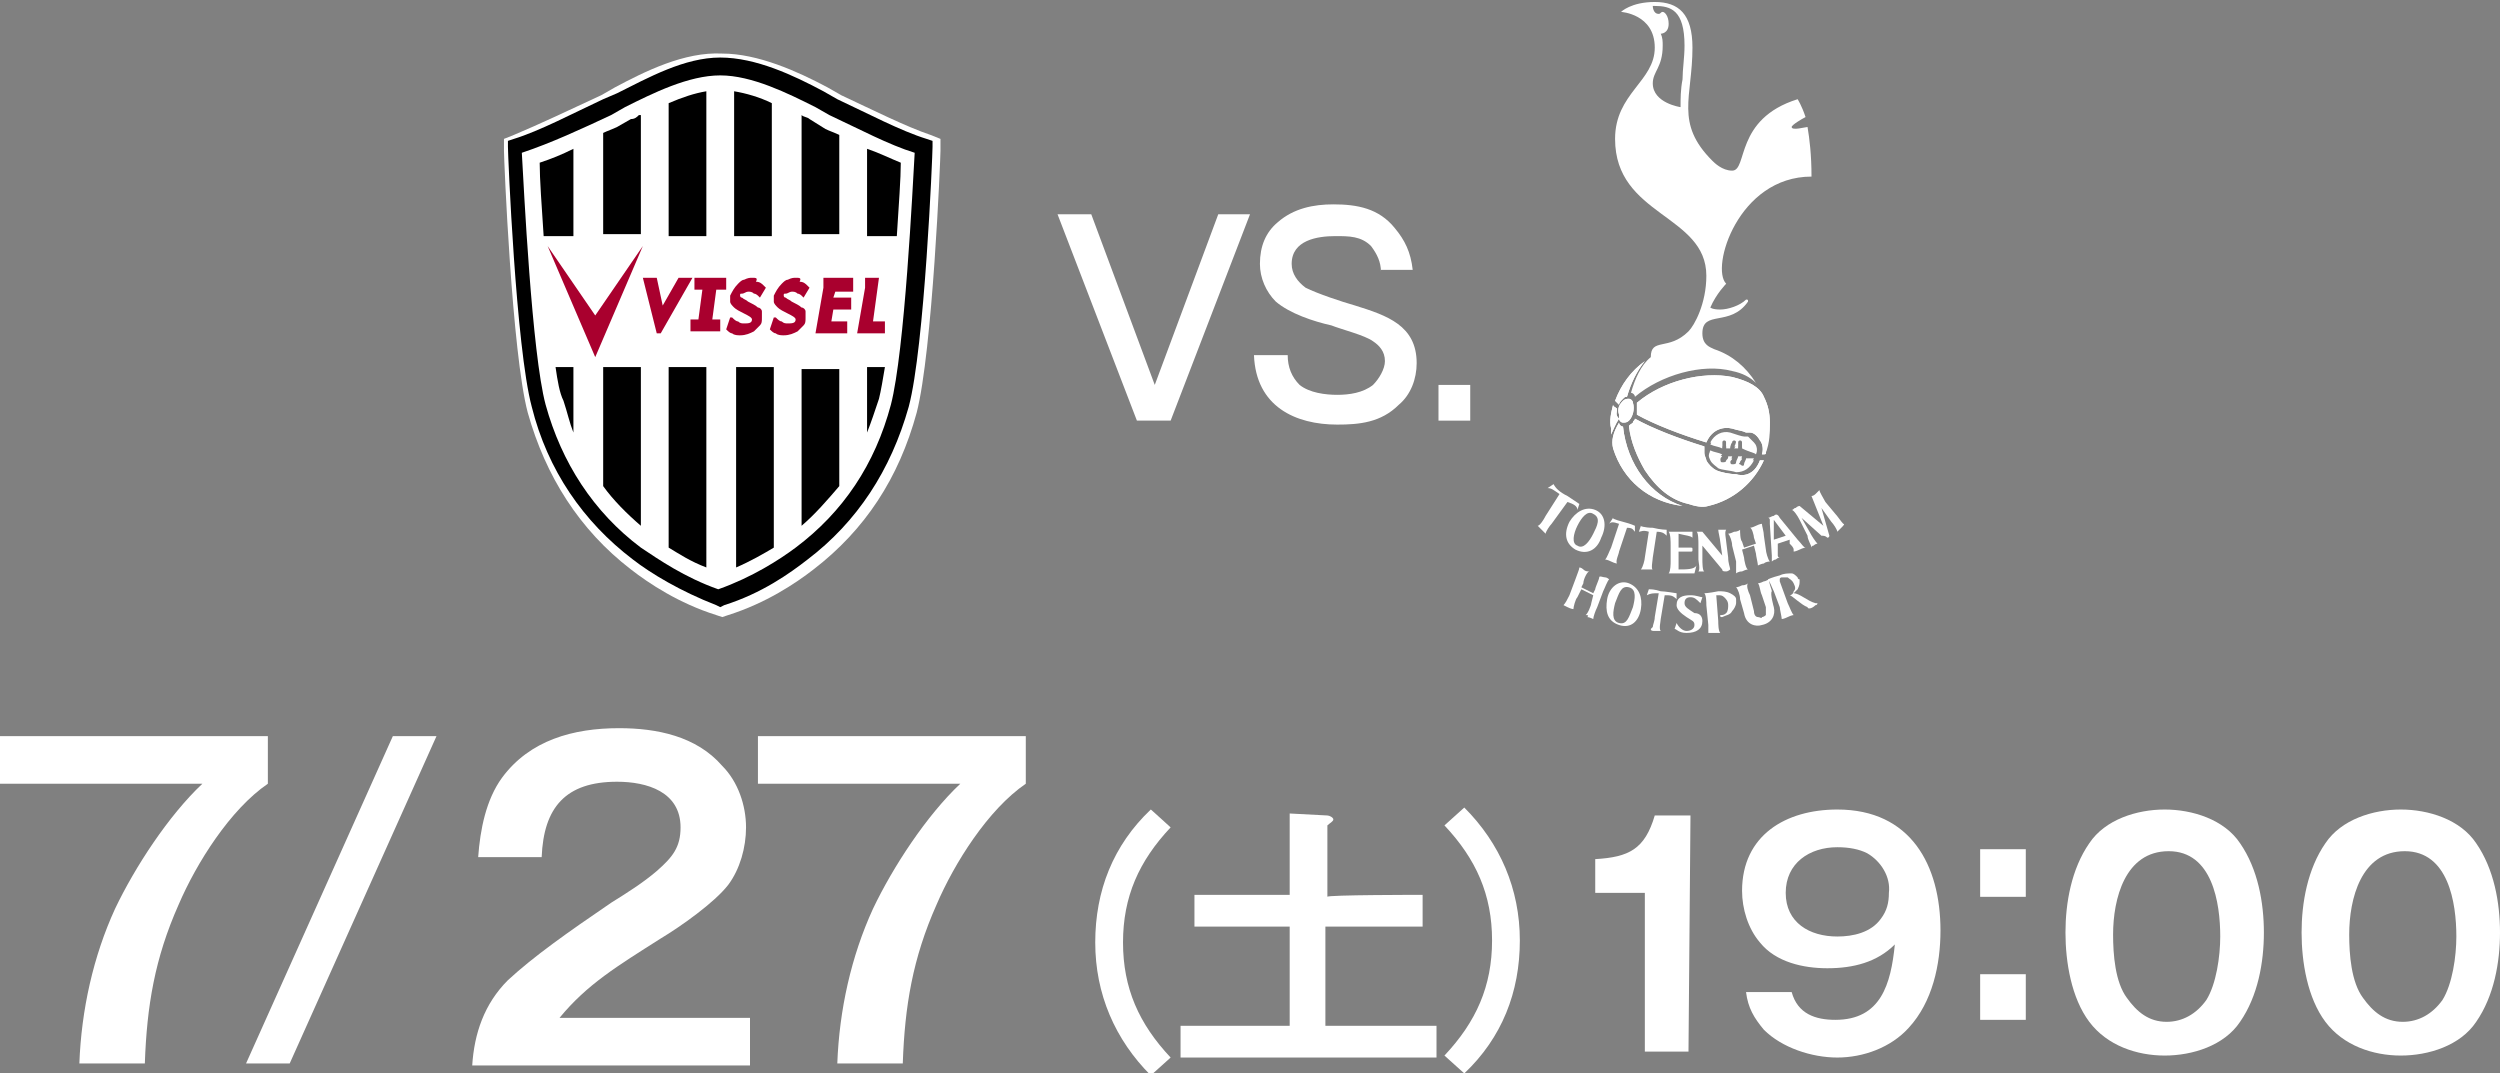 <?xml version="1.0" encoding="utf-8"?>
<!-- Generator: Adobe Illustrator 27.2.0, SVG Export Plug-In . SVG Version: 6.00 Build 0)  -->
<svg version="1.1" id="_レイヤー_2" xmlns="http://www.w3.org/2000/svg" xmlns:xlink="http://www.w3.org/1999/xlink" x="0px"
	 y="0px" viewBox="0 0 126 54.1" style="enable-background:new 0 0 126 54.1;" xml:space="preserve">
<rect x="0" y="0" width="126" height="54.1" fill="#808080" stroke="none"/>
<style type="text/css">
	.st0{fill:#FFFFFF;}
	.st1{fill:#A9002E;}
</style>
<g>
	<g>
		<g>
			<path class="st0" d="M55,10.8l3.2,8.6l3.2-8.6H63l-4,10.4h-1.7l-4-10.4L55,10.8L55,10.8z"/>
			<path class="st0" d="M69.6,13.7c0-0.5-0.2-0.9-0.5-1.3c-0.5-0.5-1.1-0.5-1.8-0.5c-0.9,0-2.2,0.2-2.2,1.4c0,0.5,0.3,0.9,0.7,1.2
				c0.6,0.3,1.8,0.7,2.5,0.9c1.6,0.5,3.1,1,3.1,2.9c0,0.8-0.3,1.6-0.9,2.1c-0.9,0.9-2,1-3.1,1c-2.1,0-4.1-0.9-4.2-3.5h1.7
				c0,0.6,0.2,1.1,0.6,1.5c0.5,0.4,1.3,0.5,1.9,0.5c0.6,0,1.3-0.1,1.8-0.5c0.3-0.3,0.6-0.8,0.6-1.2c0-0.5-0.3-0.8-0.6-1
				c-0.4-0.3-1.6-0.6-2.1-0.8c-0.9-0.2-2.1-0.6-2.8-1.2c-0.5-0.5-0.8-1.2-0.8-1.9c0-0.9,0.3-1.6,0.9-2.1c0.8-0.7,1.8-0.9,2.8-0.9
				c1.2,0,2.3,0.2,3.1,1.2c0.5,0.6,0.8,1.2,0.9,2.1H69.6L69.6,13.7z"/>
			<path class="st0" d="M74.1,21.2h-1.6v-1.8h1.6V21.2z"/>
		</g>
	</g>
	<g>
		<g>
			<g>
				<path class="st0" d="M13.5,37.1v2.4c-1.9,1.3-3.6,4-4.5,6.1c-1.2,2.7-1.6,5.1-1.7,8H4c0.1-2.7,0.7-5.4,1.8-7.8
					c1-2.1,2.7-4.7,4.4-6.3H0v-2.4L13.5,37.1L13.5,37.1z"/>
				<path class="st0" d="M22,37.1l-7.4,16.5h-2.2l7.4-16.5H22z"/>
				<path class="st0" d="M25.3,39.2c1.4-1.9,3.6-2.5,5.9-2.5c1.9,0,3.9,0.4,5.2,1.9c0.8,0.8,1.2,2,1.2,3.1c0,1-0.3,2.1-0.9,2.9
					c-0.7,0.9-2.4,2.1-3.4,2.7c-2.2,1.4-3.7,2.3-5.1,4h9.6v2.4h-14c0.1-1.6,0.6-3.1,1.8-4.3c1.3-1.2,3-2.4,5.2-3.9
					c0.8-0.5,1.6-1,2.3-1.6c0.8-0.7,1.2-1.2,1.2-2.2c0-1.8-1.7-2.3-3.2-2.3c-2.6,0-3.7,1.3-3.8,3.8h-3.2
					C24.2,41.8,24.5,40.3,25.3,39.2L25.3,39.2z"/>
				<path class="st0" d="M51.7,37.1v2.4c-1.9,1.3-3.6,4-4.5,6.1c-1.2,2.7-1.6,5.1-1.7,8h-3.3c0.1-2.7,0.7-5.4,1.8-7.8
					c1-2.1,2.7-4.7,4.4-6.3H38.2v-2.4L51.7,37.1L51.7,37.1z"/>
			</g>
			<g>
				<path class="st0" d="M85.1,53h-2.2v-8h-2.5v-1.7c1.7-0.1,2.5-0.5,3-2.2h1.8L85.1,53L85.1,53z"/>
				<path class="st0" d="M90.3,50c0.3,1.1,1.2,1.4,2.2,1.4c2.3,0,2.8-1.8,3-3.8c-0.9,0.9-2.1,1.2-3.4,1.2c-1.2,0-2.6-0.3-3.4-1.3
					c-0.6-0.7-0.9-1.7-0.9-2.6c0-2.8,2.2-4.1,4.8-4.1c3.7,0,5.2,2.8,5.2,6.1c0,1.7-0.4,3.6-1.6,4.9c-0.9,1-2.3,1.5-3.6,1.5
					s-2.8-0.5-3.7-1.4c-0.5-0.6-0.8-1.1-0.9-1.9L90.3,50L90.3,50z M94.1,43c-0.4-0.2-0.9-0.3-1.5-0.3c-1.4,0-2.6,0.8-2.6,2.3
					s1.2,2.2,2.6,2.2c0.8,0,1.7-0.2,2.2-0.9c0.3-0.4,0.4-0.8,0.4-1.3C95.3,44.2,94.8,43.4,94.1,43L94.1,43z"/>
				<path class="st0" d="M102.1,42.8v2.4h-2.3v-2.4H102.1z M102.1,49.1v2.3h-2.3v-2.3H102.1z"/>
				<path class="st0" d="M112.9,42.5c0.9,1.3,1.2,3,1.2,4.5s-0.3,3.2-1.2,4.5c-0.8,1.2-2.4,1.7-3.8,1.7s-2.9-0.5-3.8-1.7
					c-0.9-1.2-1.2-3-1.2-4.5s0.3-3.2,1.2-4.5c0.8-1.2,2.4-1.7,3.8-1.7S112.1,41.3,112.9,42.5z M106.5,47.1c0,1,0.1,2.4,0.7,3.2
					c0.5,0.7,1.1,1.2,2,1.2c0.8,0,1.5-0.4,2-1.1c0.5-0.8,0.7-2.2,0.7-3.2c0-1.7-0.4-4.3-2.6-4.3S106.5,45.3,106.5,47.1L106.5,47.1z"
					/>
				<path class="st0" d="M124.8,42.5c0.9,1.3,1.2,3,1.2,4.5s-0.3,3.2-1.2,4.5c-0.8,1.2-2.4,1.7-3.8,1.7s-2.9-0.5-3.8-1.7
					c-0.9-1.2-1.2-3-1.2-4.5s0.3-3.2,1.2-4.5c0.8-1.2,2.4-1.7,3.8-1.7S124,41.3,124.8,42.5z M118.4,47.1c0,1,0.1,2.4,0.7,3.2
					c0.5,0.7,1.1,1.2,2,1.2c0.8,0,1.5-0.4,2-1.1c0.5-0.8,0.7-2.2,0.7-3.2c0-1.7-0.4-4.3-2.6-4.3S118.4,45.3,118.4,47.1L118.4,47.1z"
					/>
			</g>
			<g>
				<path class="st0" d="M59,41.7c-1.6,1.7-2.4,3.5-2.4,5.8s0.8,4.1,2.4,5.8l-1,0.9c-1.8-1.8-2.8-4.1-2.8-6.7s0.9-4.9,2.8-6.7
					C57.9,40.7,59,41.7,59,41.7z"/>
				<path class="st0" d="M71.7,45.1v1.6h-4.9v5h5.6v1.6H59.5v-1.6h5.5v-5h-4.8v-1.6h4.8V41l1.9,0.1c0.1,0,0.3,0.1,0.3,0.2
					c0,0.1-0.2,0.2-0.3,0.3v3.6C66.8,45.1,71.7,45.1,71.7,45.1z"/>
				<path class="st0" d="M72.8,53.2c1.6-1.7,2.4-3.5,2.4-5.8s-0.8-4.1-2.4-5.8l1-0.9c1.8,1.8,2.8,4.1,2.8,6.7s-0.9,4.9-2.8,6.7
					L72.8,53.2z"/>
			</g>
		</g>
	</g>
	<g>
		<path class="st0" d="M81.8,21.5c-0.1,0-0.2-0.1-0.2-0.2c-0.3,0.5-0.4,0.9-0.3,1.3c0.5,1.6,1.8,2.7,3.5,2.9
			C83.2,25,82,23.4,81.8,21.5z M81.5,20.6c-0.1-0.1-0.2-0.1-0.2-0.2c-0.1,0.4-0.2,0.8-0.1,1.2c0,0.1,0,0.2,0,0.3
			c0.1-0.2,0.2-0.5,0.4-0.8C81.4,20.9,81.5,20.8,81.5,20.6L81.5,20.6z M81.6,20.4c0-0.1,0.1-0.2,0.2-0.3c0.1-0.1,0.1-0.1,0.2-0.1
			c0.2-0.7,0.5-1.3,0.9-1.8c-0.7,0.5-1.2,1.2-1.5,2C81.4,20.2,81.5,20.3,81.6,20.4L81.6,20.4z M87.5,23.9c-0.3,0-0.8-0.1-1-0.2
			c-0.2-0.1-0.4-0.3-0.5-0.5c0-0.1-0.1-0.2-0.1-0.4c0-0.1,0-0.2,0-0.3c-1.3-0.4-2.6-0.9-3.5-1.4c0,0.1-0.1,0.1-0.1,0.2
			c-0.1,0.1-0.2,0.1-0.2,0.2c0.1,0.8,0.4,1.5,0.8,2.2c0.6,0.9,1.3,1.5,2.2,1.7c0.3,0.1,0.7,0.2,1,0.1c1.3-0.3,2.3-1.2,2.8-2.3
			c-0.1,0-0.1,0-0.2,0C88.4,24,87.8,24,87.5,23.9L87.5,23.9z M89.2,21.3c0-0.5-0.1-0.9-0.3-1.3c-0.2-0.5-0.8-0.8-1.6-1
			c-1.5-0.3-3.5,0.2-4.8,1.3c0,0.2,0,0.4,0,0.6c0.9,0.5,2.2,1,3.5,1.4c0.3-0.7,0.9-0.8,1.3-0.7c0.3,0.1,0.5,0.1,0.7,0.2l0.2,0
			c0.2,0,0.4,0.2,0.5,0.4c0.1,0.1,0.2,0.4,0.1,0.7c0.2,0,0.2,0,0.2-0.1C89.1,22.3,89.2,21.8,89.2,21.3L89.2,21.3z M88.5,22.8
			c0.1-0.2,0-0.4-0.1-0.5c-0.1-0.1-0.2-0.2-0.3-0.3l-0.2,0c-0.1,0-0.4-0.1-0.7-0.2c-0.4-0.1-0.8,0.1-1,0.5c0.2,0.1,0.4,0.1,0.6,0.2
			c0-0.2,0-0.3,0-0.3c0-0.1,0.1-0.1,0.1-0.1c0.1,0,0.1,0.1,0.1,0.1c0,0,0,0.1,0,0.3c0,0,0.1,0,0.1,0c0,0,0.1,0,0.1,0
			c0-0.2,0.1-0.3,0.1-0.3c0-0.1,0.1-0.1,0.1-0.1s0.1,0.1,0.1,0.1c0,0,0,0.2-0.1,0.3c0.1,0,0.2,0,0.2,0c0-0.2,0-0.3,0-0.3
			c0-0.1,0.1-0.1,0.1-0.1s0.1,0.1,0.1,0.1c0,0,0,0.1,0,0.3C88.2,22.8,88.4,22.8,88.5,22.8L88.5,22.8z M86.2,23.1
			c0.1,0.2,0.3,0.3,0.4,0.4c0.2,0.1,0.6,0.1,0.9,0.2c0.4,0,0.7-0.2,0.9-0.6c-0.1,0-0.3,0-0.4,0c0,0.1-0.1,0.2-0.1,0.3
			c0,0.1-0.1,0.1-0.2,0c-0.1,0-0.1-0.1,0-0.2c0-0.1,0.1-0.1,0.1-0.2c-0.1,0-0.2,0-0.2,0c0,0.1-0.1,0.2-0.1,0.3
			c0,0.1-0.1,0.1-0.2,0.1c-0.1,0-0.1-0.1-0.1-0.2c0-0.1,0.1-0.1,0.1-0.2c0,0-0.1,0-0.1,0c0,0-0.1,0-0.1,0c0,0.1,0,0.1-0.1,0.2
			c0,0.1-0.1,0.1-0.2,0.1c-0.1,0-0.1-0.1-0.1-0.2c0-0.1,0-0.1,0.1-0.2c-0.2-0.1-0.4-0.1-0.6-0.2C86.1,22.9,86.2,23,86.2,23.1
			L86.2,23.1z M82.1,20.1c-0.1,0-0.2,0-0.3,0.1c-0.2,0.2-0.3,0.4-0.2,0.7l0,0c0,0.1,0,0.1,0,0.2c0,0.1,0.1,0.2,0.2,0.2
			c0.1,0,0.2,0,0.3-0.1c0.2-0.2,0.3-0.6,0.2-0.9C82.3,20.2,82.2,20.1,82.1,20.1L82.1,20.1z"/>
		<path class="st0" d="M86,13.9c0,1.4-0.6,2.5-0.9,2.8c-1,1-1.9,0.3-1.9,1.3c-0.5,0.4-0.8,1.1-1,1.8c0,0,0,0,0,0
			c0.1,0,0.2,0.1,0.2,0.2c1.3-1.1,3.4-1.7,4.9-1.3c0.5,0.1,0.9,0.3,1.2,0.6c-0.5-0.8-1.2-1.4-2.1-1.7c-0.2-0.1-0.6-0.2-0.6-0.8
			c0-1.2,1.4-0.3,2.3-1.6c0-0.1,0-0.1-0.1-0.1c-0.3,0.3-0.9,0.5-1.3,0.5c-0.4,0-0.5-0.1-0.5-0.1c0.3-0.7,0.8-1.2,0.8-1.2
			c-0.8-0.8,0.6-5.4,4.3-5.4c0-1.1-0.1-1.9-0.2-2.5c-0.1,0-0.8,0.2-0.8,0c0-0.1,0.5-0.4,0.7-0.5c-0.2-0.6-0.4-0.9-0.4-0.9
			c-3.2,1-2.5,3.6-3.3,3.6c-0.5,0-0.9-0.4-1-0.5c-1.9-1.9-1-3.2-1-5.7c0-1.7-0.7-2.3-1.9-2.3c-1.2,0-1.7,0.5-1.7,0.5
			s1.7,0.1,1.7,1.8S81.4,4.7,81.4,7C81.4,10.9,86,10.8,86,13.9L86,13.9z M83.8,2.3c0-0.2,0-0.4-0.1-0.6c0,0,0.4,0,0.4-0.5
			c0-0.4-0.2-0.6-0.3-0.6c-0.1,0-0.1,0.1-0.2,0.1c-0.3,0-0.3-0.4-0.3-0.4c0,0,0.1,0,0.1,0c0.8,0,1.5,0.2,1.5,2
			c0,0.6-0.1,1.2-0.1,1.7c-0.1,0.5-0.1,1-0.1,1.4c0,0-1.4-0.2-1.4-1.2C83.3,3.6,83.8,3.4,83.8,2.3L83.8,2.3z M81.8,21.5
			c-0.1,0-0.2-0.1-0.2-0.2c-0.3,0.5-0.4,0.9-0.3,1.3c0.5,1.6,1.8,2.7,3.5,2.9C83.2,25,82,23.4,81.8,21.5z M81.5,20.6
			c-0.1-0.1-0.2-0.1-0.2-0.2c-0.1,0.4-0.2,0.8-0.1,1.2c0,0.1,0,0.2,0,0.3c0.1-0.2,0.2-0.5,0.4-0.8C81.4,20.9,81.5,20.8,81.5,20.6
			L81.5,20.6z M81.6,20.4c0-0.1,0.1-0.2,0.2-0.3c0.1-0.1,0.1-0.1,0.2-0.1c0.2-0.7,0.5-1.3,0.9-1.8c-0.7,0.5-1.2,1.2-1.5,2
			C81.4,20.2,81.5,20.3,81.6,20.4L81.6,20.4z M87.5,23.9c-0.3,0-0.8-0.1-1-0.2c-0.2-0.1-0.4-0.3-0.5-0.5c0-0.1-0.1-0.2-0.1-0.4
			c0-0.1,0-0.2,0-0.3c-1.3-0.4-2.6-0.9-3.5-1.4c0,0.1-0.1,0.1-0.1,0.2c-0.1,0.1-0.2,0.1-0.2,0.2c0.1,0.8,0.4,1.5,0.8,2.2
			c0.6,0.9,1.3,1.5,2.2,1.7c0.3,0.1,0.7,0.2,1,0.1c1.3-0.3,2.3-1.2,2.8-2.3c-0.1,0-0.1,0-0.2,0C88.4,24,87.8,24,87.5,23.9L87.5,23.9
			z M88.9,20c-0.2-0.5-0.8-0.8-1.6-1c-1.5-0.3-3.5,0.2-4.8,1.3c0,0.2,0,0.4,0,0.6c0.9,0.5,2.2,1,3.5,1.4c0.3-0.7,0.9-0.8,1.3-0.7
			c0.3,0.1,0.5,0.1,0.7,0.2l0.2,0c0.2,0,0.4,0.2,0.5,0.4c0.1,0.1,0.2,0.4,0.1,0.7c0.2,0,0.2,0,0.2-0.1c0.2-0.5,0.2-1,0.2-1.5
			C89.2,20.8,89.1,20.4,88.9,20L88.9,20z M86.2,23.2c0.1,0.2,0.3,0.3,0.4,0.4c0.2,0.1,0.6,0.1,0.9,0.2c0.4,0,0.7-0.2,0.9-0.6
			c-0.1,0-0.3,0-0.4,0c0,0.1-0.1,0.2-0.1,0.3c0,0.1-0.1,0.1-0.2,0c-0.1,0-0.1-0.1,0-0.2c0-0.1,0.1-0.1,0.1-0.2c-0.1,0-0.2,0-0.2,0
			c0,0.1-0.1,0.2-0.1,0.3c0,0.1-0.1,0.1-0.2,0.1c-0.1,0-0.1-0.1-0.1-0.2c0-0.1,0.1-0.1,0.1-0.2c0,0-0.1,0-0.1,0c0,0-0.1,0-0.1,0
			c0,0.1,0,0.1-0.1,0.2c0,0.1-0.1,0.1-0.2,0.1c-0.1,0-0.1-0.1-0.1-0.2c0-0.1,0-0.1,0.1-0.2c-0.2-0.1-0.4-0.1-0.6-0.2
			C86.1,22.9,86.1,23,86.2,23.2L86.2,23.2z M88.5,22.9c0.1-0.2,0-0.4-0.1-0.5c-0.1-0.1-0.2-0.2-0.3-0.3l-0.2,0
			c-0.1,0-0.4-0.1-0.7-0.2c-0.4-0.1-0.8,0.1-1,0.5c0.2,0.1,0.4,0.1,0.6,0.2c0-0.2,0-0.3,0-0.3c0-0.1,0.1-0.1,0.1-0.1
			c0.1,0,0.1,0.1,0.1,0.1c0,0,0,0.1,0,0.3c0,0,0.1,0,0.1,0c0,0,0.1,0,0.1,0c0-0.2,0.1-0.3,0.1-0.3c0-0.1,0.1-0.1,0.1-0.1
			c0.1,0,0.1,0.1,0.1,0.1c0,0,0,0.2-0.1,0.3c0.1,0,0.2,0,0.2,0c0-0.2,0-0.3,0-0.3c0-0.1,0.1-0.1,0.1-0.1c0.1,0,0.1,0.1,0.1,0.1
			c0,0,0,0.1,0,0.3C88.2,22.8,88.4,22.8,88.5,22.9L88.5,22.9z M82.1,20.1c-0.1,0-0.2,0-0.3,0.1c-0.2,0.2-0.3,0.4-0.2,0.7l0,0
			c0,0.1,0,0.1,0,0.2c0,0.1,0.1,0.2,0.2,0.2c0.1,0,0.2,0,0.3-0.1c0.2-0.2,0.3-0.6,0.2-0.9C82.3,20.2,82.2,20.1,82.1,20.1L82.1,20.1z
			"/>
		<g>
			<path class="st0" d="M79,25c0.3,0.2,0.6,0.4,0.6,0.4l-0.1,0.3c0-0.2-0.2-0.3-0.5-0.4l-0.8,1.1c-0.1,0.1-0.3,0.4-0.3,0.5
				c0,0-0.1-0.1-0.2-0.2c-0.1-0.1-0.2-0.2-0.2-0.2c0.1,0,0.3-0.3,0.4-0.5l0.7-1.1c-0.3-0.2-0.4-0.3-0.6-0.3l0.3-0.2
				C78.4,24.6,78.6,24.8,79,25L79,25z"/>
			<path class="st0" d="M79.4,27.7c-0.5-0.3-0.6-0.8-0.3-1.4c0.3-0.5,0.8-0.8,1.3-0.6c0.5,0.2,0.6,0.8,0.3,1.4
				C80.5,27.7,80,28,79.4,27.7L79.4,27.7z M80.3,25.9c-0.3-0.2-0.6,0.2-0.8,0.6c-0.2,0.4-0.3,0.9,0,1c0.3,0.2,0.6-0.2,0.8-0.6
				S80.7,26.1,80.3,25.9L80.3,25.9z"/>
			<path class="st0" d="M81.8,26.3c0.4,0.1,0.6,0.2,0.6,0.2l0,0.3c-0.1-0.1-0.1-0.2-0.4-0.2l-0.4,1.2c0,0.1-0.2,0.5-0.1,0.6
				c0,0-0.1,0-0.3-0.1c-0.2-0.1-0.3-0.1-0.3-0.1c0.1-0.1,0.2-0.4,0.3-0.6l0.4-1.2c-0.3-0.1-0.4-0.1-0.5,0l0.2-0.3
				C81.2,26.1,81.4,26.2,81.8,26.3L81.8,26.3z"/>
			<path class="st0" d="M83.3,26.6c0.4,0.1,0.7,0.1,0.7,0.1l0,0.3c-0.1-0.1-0.2-0.2-0.5-0.2l-0.2,1.3c0,0.1-0.1,0.6,0,0.6
				c0,0-0.1,0-0.3,0s-0.3,0-0.3,0c0.1-0.1,0.2-0.5,0.2-0.6l0.2-1.3c-0.3-0.1-0.4,0-0.5,0l0.1-0.3C82.6,26.5,82.9,26.6,83.3,26.6z"/>
			<path class="st0" d="M84.6,27.8l0,0.9c0.4,0,0.8,0,0.9-0.2l-0.1,0.4c0,0-0.2,0-0.6,0c-0.4,0-0.7,0-0.7,0c0.1-0.1,0.1-0.5,0.1-0.6
				l0-0.8c0-0.2,0-0.6-0.1-0.7c0.3,0,0.3,0,0.6,0c0.4,0,0.6,0,0.6,0l0,0.3C85.2,27,85,27,84.6,26.9l0,0.7h0.6c0.1,0,0.1,0,0.1,0.1
				c0,0.1,0,0.1-0.1,0.1H84.6z"/>
			<path class="st0" d="M87.1,28.1c0,0.3,0.1,0.5,0.1,0.6c0,0-0.1,0.1-0.2,0.1c-0.1,0-0.2,0-0.2-0.1l-1-1.2l0,0.7
				c0,0.1,0,0.6,0.1,0.6l-0.3,0c0.1-0.1,0-0.5,0-0.6l0-0.8c0-0.1,0-0.6-0.1-0.6l0.3,0l1,1.2l-0.1-0.7c0-0.1-0.1-0.5-0.1-0.6
				c0,0,0,0,0.2,0c0.1,0,0.2,0,0.2,0c-0.1,0.1,0,0.5,0,0.6L87.1,28.1L87.1,28.1z"/>
			<path class="st0" d="M89,27.7c0,0.1,0.1,0.5,0.2,0.6c0,0-0.2,0-0.3,0.1c-0.1,0-0.3,0.1-0.3,0.1c0-0.1-0.1-0.5-0.1-0.6l-0.1-0.4
				l-0.6,0.2l0.1,0.4c0,0.1,0.1,0.6,0.2,0.6c0,0-0.1,0-0.3,0.1c-0.2,0-0.3,0.1-0.3,0.1c0-0.1,0-0.5,0-0.6l-0.2-0.8
				c0-0.2-0.1-0.5-0.2-0.6c0,0,0.1,0,0.3-0.1c0.2,0,0.3-0.1,0.3-0.1c0,0.1,0,0.5,0.1,0.6l0.1,0.3l0.6-0.2l-0.1-0.3
				c0-0.1-0.1-0.5-0.2-0.5c0,0,0.1,0,0.3-0.1c0.2-0.1,0.3-0.1,0.3-0.1c0,0.1,0.1,0.4,0.1,0.6L89,27.7L89,27.7z"/>
			<path class="st0" d="M90.2,27.2l-0.6,0.2l0,0.3c0,0.1,0,0.2,0,0.3c0,0,0,0.1,0.1,0.1c0,0-0.1,0-0.2,0.1c-0.1,0-0.2,0.1-0.2,0.1
				c0-0.1,0-0.2,0-0.3l-0.1-1.6c0-0.1,0-0.1,0-0.2c0,0,0-0.1-0.1-0.1c0.1,0,0.2-0.1,0.3-0.1c0.1-0.1,0.2-0.1,0.3,0.1l0.9,1.1
				c0.2,0.2,0.3,0.4,0.4,0.4c0,0-0.1,0-0.3,0.1c-0.2,0.1-0.3,0.1-0.3,0.1c0,0,0-0.1,0-0.1c0-0.1-0.1-0.2-0.2-0.3L90.2,27.2
				L90.2,27.2z M90,27l-0.6-0.8l0,1L90,27z"/>
			<path class="st0" d="M92.8,26.6c-0.1,0.1-0.2,0.2-0.2,0.2c0-0.1-0.2-0.4-0.3-0.5l-0.5-0.7l0.4,1.4c0,0,0,0.1-0.1,0.1
				C92,27,91.9,27,91.8,27l-1-0.9l0.4,0.7c0.1,0.2,0.3,0.5,0.4,0.6c0,0-0.1,0-0.2,0.1c-0.1,0-0.1,0.1-0.1,0.1c0-0.1-0.2-0.4-0.2-0.6
				l-0.4-0.8c-0.1-0.2-0.3-0.5-0.4-0.5c0.1,0,0.1-0.1,0.2-0.1c0.1-0.1,0.2-0.1,0.2-0.1l1.2,1L91.3,25c0,0,0.1,0,0.2-0.1
				c0.1-0.1,0.2-0.2,0.2-0.2c0,0.1,0.2,0.4,0.3,0.6l0.5,0.6c0.1,0.1,0.3,0.4,0.4,0.5C93,26.4,92.9,26.5,92.8,26.6L92.8,26.6z"/>
			<path class="st0" d="M80.9,29.1c0.1,0,0.2,0.1,0.2,0.1c-0.1,0.1-0.2,0.4-0.3,0.6l-0.3,0.8c-0.1,0.2-0.2,0.5-0.2,0.6
				c0,0-0.2-0.1-0.3-0.1C80.1,31,80,31,79.9,31c0.1,0,0.3-0.5,0.3-0.6l0.1-0.4l-0.6-0.3l-0.2,0.4c-0.1,0.1-0.2,0.5-0.2,0.6
				c0,0-0.1,0-0.3-0.1c-0.2-0.1-0.2-0.1-0.2-0.1c0.1-0.1,0.2-0.3,0.3-0.5l0.3-0.8c0.1-0.3,0.2-0.5,0.2-0.6c0,0,0.1,0,0.2,0.1
				c0.1,0.1,0.2,0.1,0.3,0.1c-0.1,0-0.3,0.4-0.3,0.6l-0.1,0.2l0.6,0.3l0.1-0.2c0-0.1,0.2-0.5,0.2-0.6C80.6,29,80.8,29.1,80.9,29.1
				L80.9,29.1z"/>
			<path class="st0" d="M81.6,31.5c-0.6-0.2-0.7-0.7-0.6-1.3s0.6-1,1.1-0.8s0.7,0.7,0.6,1.3C82.6,31.3,82.2,31.7,81.6,31.5z
				 M82.1,29.6c-0.4-0.1-0.5,0.3-0.7,0.8c-0.1,0.4-0.2,0.9,0.2,1c0.4,0.1,0.5-0.3,0.7-0.8C82.4,30.2,82.5,29.7,82.1,29.6z"/>
			<path class="st0" d="M83.2,31.7c0,0,0,0,0.1-0.1c0-0.1,0.1-0.3,0.1-0.5l0.2-1.2c-0.3,0-0.4,0-0.6,0.1l0.1-0.3
				c0.1,0,0.3,0,0.6,0.1c0.2,0,0.8,0.1,0.8,0.1l0,0.3C84.3,30,84.2,30,83.9,30l-0.2,1.2c0,0.1-0.1,0.5,0,0.6c-0.1,0-0.2,0-0.3,0
				C83.3,31.8,83.2,31.8,83.2,31.7L83.2,31.7z"/>
			<path class="st0" d="M85.8,31.3c0,0.4-0.3,0.6-0.8,0.6c-0.4,0-0.5-0.2-0.6-0.2l0.1-0.3c0.1,0.2,0.3,0.4,0.5,0.4
				c0.2,0,0.4-0.1,0.4-0.3c0-0.2-0.1-0.2-0.4-0.4c-0.3-0.2-0.5-0.4-0.5-0.6c0-0.4,0.3-0.5,0.7-0.5c0.3,0,0.5,0.1,0.6,0.1l-0.1,0.3
				c-0.2-0.2-0.3-0.3-0.5-0.3c-0.2,0-0.3,0.1-0.3,0.3c0,0.2,0.2,0.3,0.5,0.5C85.7,30.9,85.8,31.1,85.8,31.3L85.8,31.3z"/>
			<path class="st0" d="M87.5,30.2c0,0,0,0.1,0,0.1c0,0,0,0.1,0,0.1c0,0.1-0.1,0.3-0.2,0.4C87.2,31,87,31,86.8,31.1
				c-0.1,0-0.1,0-0.1-0.1v0c0,0,0,0,0,0h0c0.1,0,0.2,0,0.3-0.1c0.1-0.1,0.1-0.3,0.1-0.4c0-0.2-0.1-0.3-0.2-0.4
				c-0.1-0.1-0.2-0.1-0.3-0.1c0,0,0,0-0.1,0c0,0,0,0,0,0l0.1,1.3c0,0.1,0,0.5,0.1,0.6c0,0-0.1,0-0.3,0c-0.2,0-0.3,0-0.3,0
				c0-0.1,0-0.2,0-0.4l-0.1-1c0-0.1,0-0.5-0.1-0.6c0,0,0.2,0,0.7-0.1c0.2,0,0.4,0,0.6,0.1C87.4,30,87.5,30.1,87.5,30.2L87.5,30.2z"
				/>
			<path class="st0" d="M89.4,30.6c0.1,0.4-0.1,0.8-0.6,0.9c-0.3,0.1-0.8,0-0.9-0.6l-0.2-0.7c0-0.2-0.1-0.5-0.2-0.6
				c0,0,0.1,0,0.3-0.1c0.2,0,0.3-0.1,0.3-0.1c-0.1,0.1,0,0.4,0.1,0.6l0.2,0.8c0,0.2,0.1,0.3,0.2,0.3c0.1,0,0.2,0.1,0.2,0
				c0.1,0,0.2-0.1,0.2-0.1c0-0.1,0-0.2,0-0.4L88.8,30c-0.1-0.2-0.1-0.5-0.2-0.6c0,0,0.1,0,0.3-0.1c0.1,0,0.2-0.1,0.3-0.1
				c-0.1,0.1,0.1,0.5,0.1,0.6C89.2,29.9,89.4,30.6,89.4,30.6z"/>
			<path class="st0" d="M91.5,30.4c0,0,0.1,0,0.1,0c0,0,0,0.1-0.1,0.1c-0.2,0.2-0.4,0.2-0.4,0.1c-0.3-0.1-0.8-0.6-0.9-0.6
				c0,0,0,0,0,0l0,0c0.1,0,0.2-0.1,0.2-0.2c0.1-0.1,0.1-0.2,0-0.4c-0.1-0.2-0.2-0.2-0.3-0.3c-0.1,0-0.2,0-0.3,0c0,0-0.1,0-0.1,0.1
				c0,0,0,0,0,0.1l0.4,1.1c0.1,0.2,0.2,0.5,0.3,0.6c0,0-0.1,0-0.3,0.1c-0.2,0.1-0.3,0.1-0.3,0.1c0-0.1-0.1-0.5-0.1-0.6l-0.3-0.8
				c-0.1-0.2-0.2-0.5-0.3-0.6c0,0,0.2-0.1,0.6-0.2c0.2-0.1,0.4-0.1,0.6-0.1c0.1,0,0.2,0.1,0.3,0.2c0,0,0,0.1,0.1,0.1
				c0,0,0,0.1,0,0.1c0,0.1,0,0.2-0.1,0.4c0,0-0.1,0.1-0.2,0.2C90.7,29.9,91.1,30.3,91.5,30.4L91.5,30.4z"/>
		</g>
	</g>
	<g>
		<path class="st0" d="M31,4.4l-0.7,0.4c-1.5,0.7-3.2,1.5-4.4,2l-0.5,0.2l0,0.6c0,0.4,0.4,10.2,1.2,13.2c0.9,3.2,2.6,5.9,5.2,7.9
			c0.9,0.7,2.4,1.7,4.3,2.3l0.3,0.1l0.3-0.1c1.9-0.6,3.4-1.6,4.3-2.3c2.6-2,4.3-4.6,5.2-7.9c0.8-3.1,1.2-12.8,1.2-13.2l0-0.6
			l-0.5-0.2c-1.2-0.4-3-1.3-4.5-2l-0.7-0.4c-1.5-0.8-3.5-1.7-5.3-1.7C34.5,2.6,32.5,3.6,31,4.4L31,4.4z"/>
		<path d="M31.1,4.7L30.4,5c-1.5,0.7-3.2,1.6-4.5,2l-0.3,0.1l0,0.3c0,0.4,0.4,10.1,1.2,13.1c0.8,3.2,2.6,5.8,5.1,7.7
			c0.9,0.7,2.4,1.6,4.2,2.3l0.2,0.1l0,0l0.2-0.1c1.9-0.6,3.3-1.6,4.2-2.3c2.5-1.9,4.2-4.5,5.1-7.7c0.8-3,1.2-12.7,1.2-13.1l0-0.3
			L46.7,7c-1.3-0.4-3-1.3-4.5-2l-0.7-0.4c-1.5-0.8-3.4-1.7-5.2-1.7C34.5,2.9,32.7,3.9,31.1,4.7L31.1,4.7z M30.8,5.8l0.7-0.4
			c1.4-0.7,3.2-1.6,4.8-1.6c1.6,0,3.4,0.9,4.8,1.6l0.7,0.4c1.5,0.7,3,1.5,4.3,1.9c-0.1,1.7-0.5,10-1.2,12.7c-0.8,3-2.4,5.4-4.8,7.2
			c-0.8,0.6-2.2,1.5-3.9,2.1c-1.7-0.6-3-1.5-3.9-2.1c-2.4-1.8-4-4.3-4.8-7.2c-0.7-2.6-1.1-11-1.2-12.7C27.8,7.2,29.3,6.5,30.8,5.8z"
			/>
		<g>
			<path class="st1" d="M34.2,14l-0.8,1.4L33.1,14h-0.7l0.7,2.8h0.2l1.6-2.8H34.2z"/>
			<path class="st1" d="M35,14v0.6h0.4l-0.2,1.5h-0.4v0.6h1.5v-0.6h-0.4l0.2-1.5h0.5V14H35z"/>
			<path class="st1" d="M37.5,14.1c-0.1,0-0.2,0.1-0.3,0.2c-0.2,0.2-0.3,0.4-0.4,0.6c0,0.1,0,0.1,0,0.1c0,0.1,0,0.2,0,0.2
				c0,0.1,0.1,0.2,0.2,0.3c0.1,0.1,0.3,0.2,0.5,0.3c0.2,0.1,0.4,0.2,0.4,0.3c0,0,0,0,0,0l0,0c0,0.2-0.2,0.2-0.4,0.2
				c-0.1,0-0.2,0-0.3-0.1c-0.1,0-0.2-0.1-0.3-0.2L36.8,16l-0.2,0.6l0,0c0.1,0.1,0.2,0.2,0.3,0.2c0.1,0.1,0.3,0.1,0.4,0.1
				c0.3,0,0.5-0.1,0.7-0.2c0.1-0.1,0.2-0.2,0.3-0.3c0.1-0.1,0.1-0.2,0.1-0.4c0,0,0-0.1,0-0.1c0-0.1,0-0.1,0-0.2
				c0-0.1-0.1-0.2-0.2-0.2c-0.1-0.1-0.3-0.2-0.5-0.3c-0.1-0.1-0.2-0.1-0.3-0.2c-0.1,0-0.1-0.1-0.1-0.1c0,0,0,0,0,0
				c0-0.1,0-0.1,0.1-0.1c0.1,0,0.2-0.1,0.3-0.1c0.1,0,0.2,0,0.3,0.1c0.1,0,0.2,0.1,0.2,0.1l0.1,0.1l0.3-0.5l-0.1-0.1
				c-0.1-0.1-0.2-0.2-0.4-0.2C38.2,14,38.1,14,37.9,14C37.8,14,37.7,14,37.5,14.1L37.5,14.1z M36.8,14.8L36.8,14.8L36.8,14.8
				L36.8,14.8z M38.5,16L38.5,16L38.5,16L38.5,16z"/>
			<path class="st1" d="M39.7,14.1c-0.1,0-0.2,0.1-0.3,0.2c-0.2,0.2-0.3,0.4-0.4,0.6c0,0.1,0,0.1,0,0.1c0,0.1,0,0.2,0,0.2
				c0,0.1,0.1,0.2,0.2,0.3c0.1,0.1,0.3,0.2,0.5,0.3c0.2,0.1,0.4,0.2,0.4,0.3c0,0,0,0,0,0l0,0c0,0.2-0.2,0.2-0.4,0.2
				c-0.1,0-0.2,0-0.3-0.1c-0.1,0-0.2-0.1-0.3-0.2L39,16l-0.2,0.6l0,0c0.1,0.1,0.2,0.2,0.3,0.2c0.1,0.1,0.3,0.1,0.4,0.1
				c0.3,0,0.5-0.1,0.7-0.2c0.1-0.1,0.2-0.2,0.3-0.3c0.1-0.1,0.1-0.2,0.1-0.4c0,0,0-0.1,0-0.1c0-0.1,0-0.1,0-0.2
				c0-0.1-0.1-0.2-0.2-0.2c-0.1-0.1-0.3-0.2-0.5-0.3c-0.1-0.1-0.2-0.1-0.3-0.2c-0.1,0-0.1-0.1-0.1-0.1c0,0,0,0,0,0
				c0-0.1,0-0.1,0.1-0.1c0.1,0,0.2-0.1,0.3-0.1c0.1,0,0.2,0,0.3,0.1c0.1,0,0.2,0.1,0.2,0.1l0.1,0.1l0.3-0.5l-0.1-0.1
				c-0.1-0.1-0.2-0.2-0.4-0.2C40.4,14,40.3,14,40.1,14C40,14,39.9,14,39.7,14.1L39.7,14.1z M39,14.8L39,14.8L39,14.8L39,14.8z
				 M40.7,16L40.7,16L40.7,16L40.7,16z"/>
			<path class="st1" d="M41.5,14v0.5l-0.4,2.3h1.6v-0.6h-0.8l0.1-0.6h0.9V15H42l0.1-0.3h0.9V14C42.9,14,41.5,14,41.5,14z"/>
			<path class="st1" d="M43.6,14v0.5l-0.4,2.3h1.4v-0.6H44l0.3-2.2C44.3,14,43.6,14,43.6,14z"/>
			<polygon class="st1" points="30,15.9 27.6,12.4 30,18 32.4,12.4 			"/>
		</g>
		<g>
			<path d="M28.9,7.5c-0.6,0.3-1.1,0.5-1.7,0.7c0,0.8,0.1,2.2,0.2,3.7h1.5C28.9,11.9,28.9,7.5,28.9,7.5z"/>
			<path d="M28.4,20.2c0.2,0.6,0.3,1.1,0.5,1.6v-3.3H28C28.1,19.2,28.2,19.8,28.4,20.2z"/>
			<path d="M32.2,5.8C32.1,5.9,32,6,31.8,6l-0.7,0.4c-0.2,0.1-0.5,0.2-0.7,0.3v5.1h1.9V5.8z"/>
			<path d="M30.4,24.5c0.5,0.7,1.2,1.4,1.9,2v-8h-1.9V24.5z"/>
			<path d="M33.7,27.6c0.5,0.3,1.1,0.7,1.9,1V18.5h-1.9V27.6L33.7,27.6z"/>
			<path d="M35.6,4.6c-0.6,0.1-1.2,0.3-1.9,0.6v6.7h1.9V4.6z"/>
			<path d="M38.9,5.2c-0.6-0.3-1.3-0.5-1.9-0.6v7.3h1.9C38.9,11.9,38.9,5.2,38.9,5.2z"/>
			<path d="M37.1,28.6c0.7-0.3,1.4-0.7,1.9-1v-9.1h-1.9V28.6L37.1,28.6z"/>
			<path d="M42.3,6.8c-0.2-0.1-0.5-0.2-0.7-0.3L40.8,6c-0.1-0.1-0.3-0.1-0.4-0.2v6h1.9V6.8L42.3,6.8z"/>
			<path d="M40.4,26.5c0.7-0.6,1.3-1.3,1.9-2v-5.9h-1.9V26.5z"/>
			<path d="M43.7,21.8c0.2-0.5,0.4-1.1,0.6-1.7c0.1-0.4,0.2-1,0.3-1.6h-0.9V21.8L43.7,21.8z"/>
			<path d="M45.4,8.2c-0.5-0.2-1.1-0.5-1.7-0.7v4.4h1.5C45.3,10.3,45.4,9,45.4,8.2L45.4,8.2z"/>
		</g>
	</g>
</g>
</svg>
